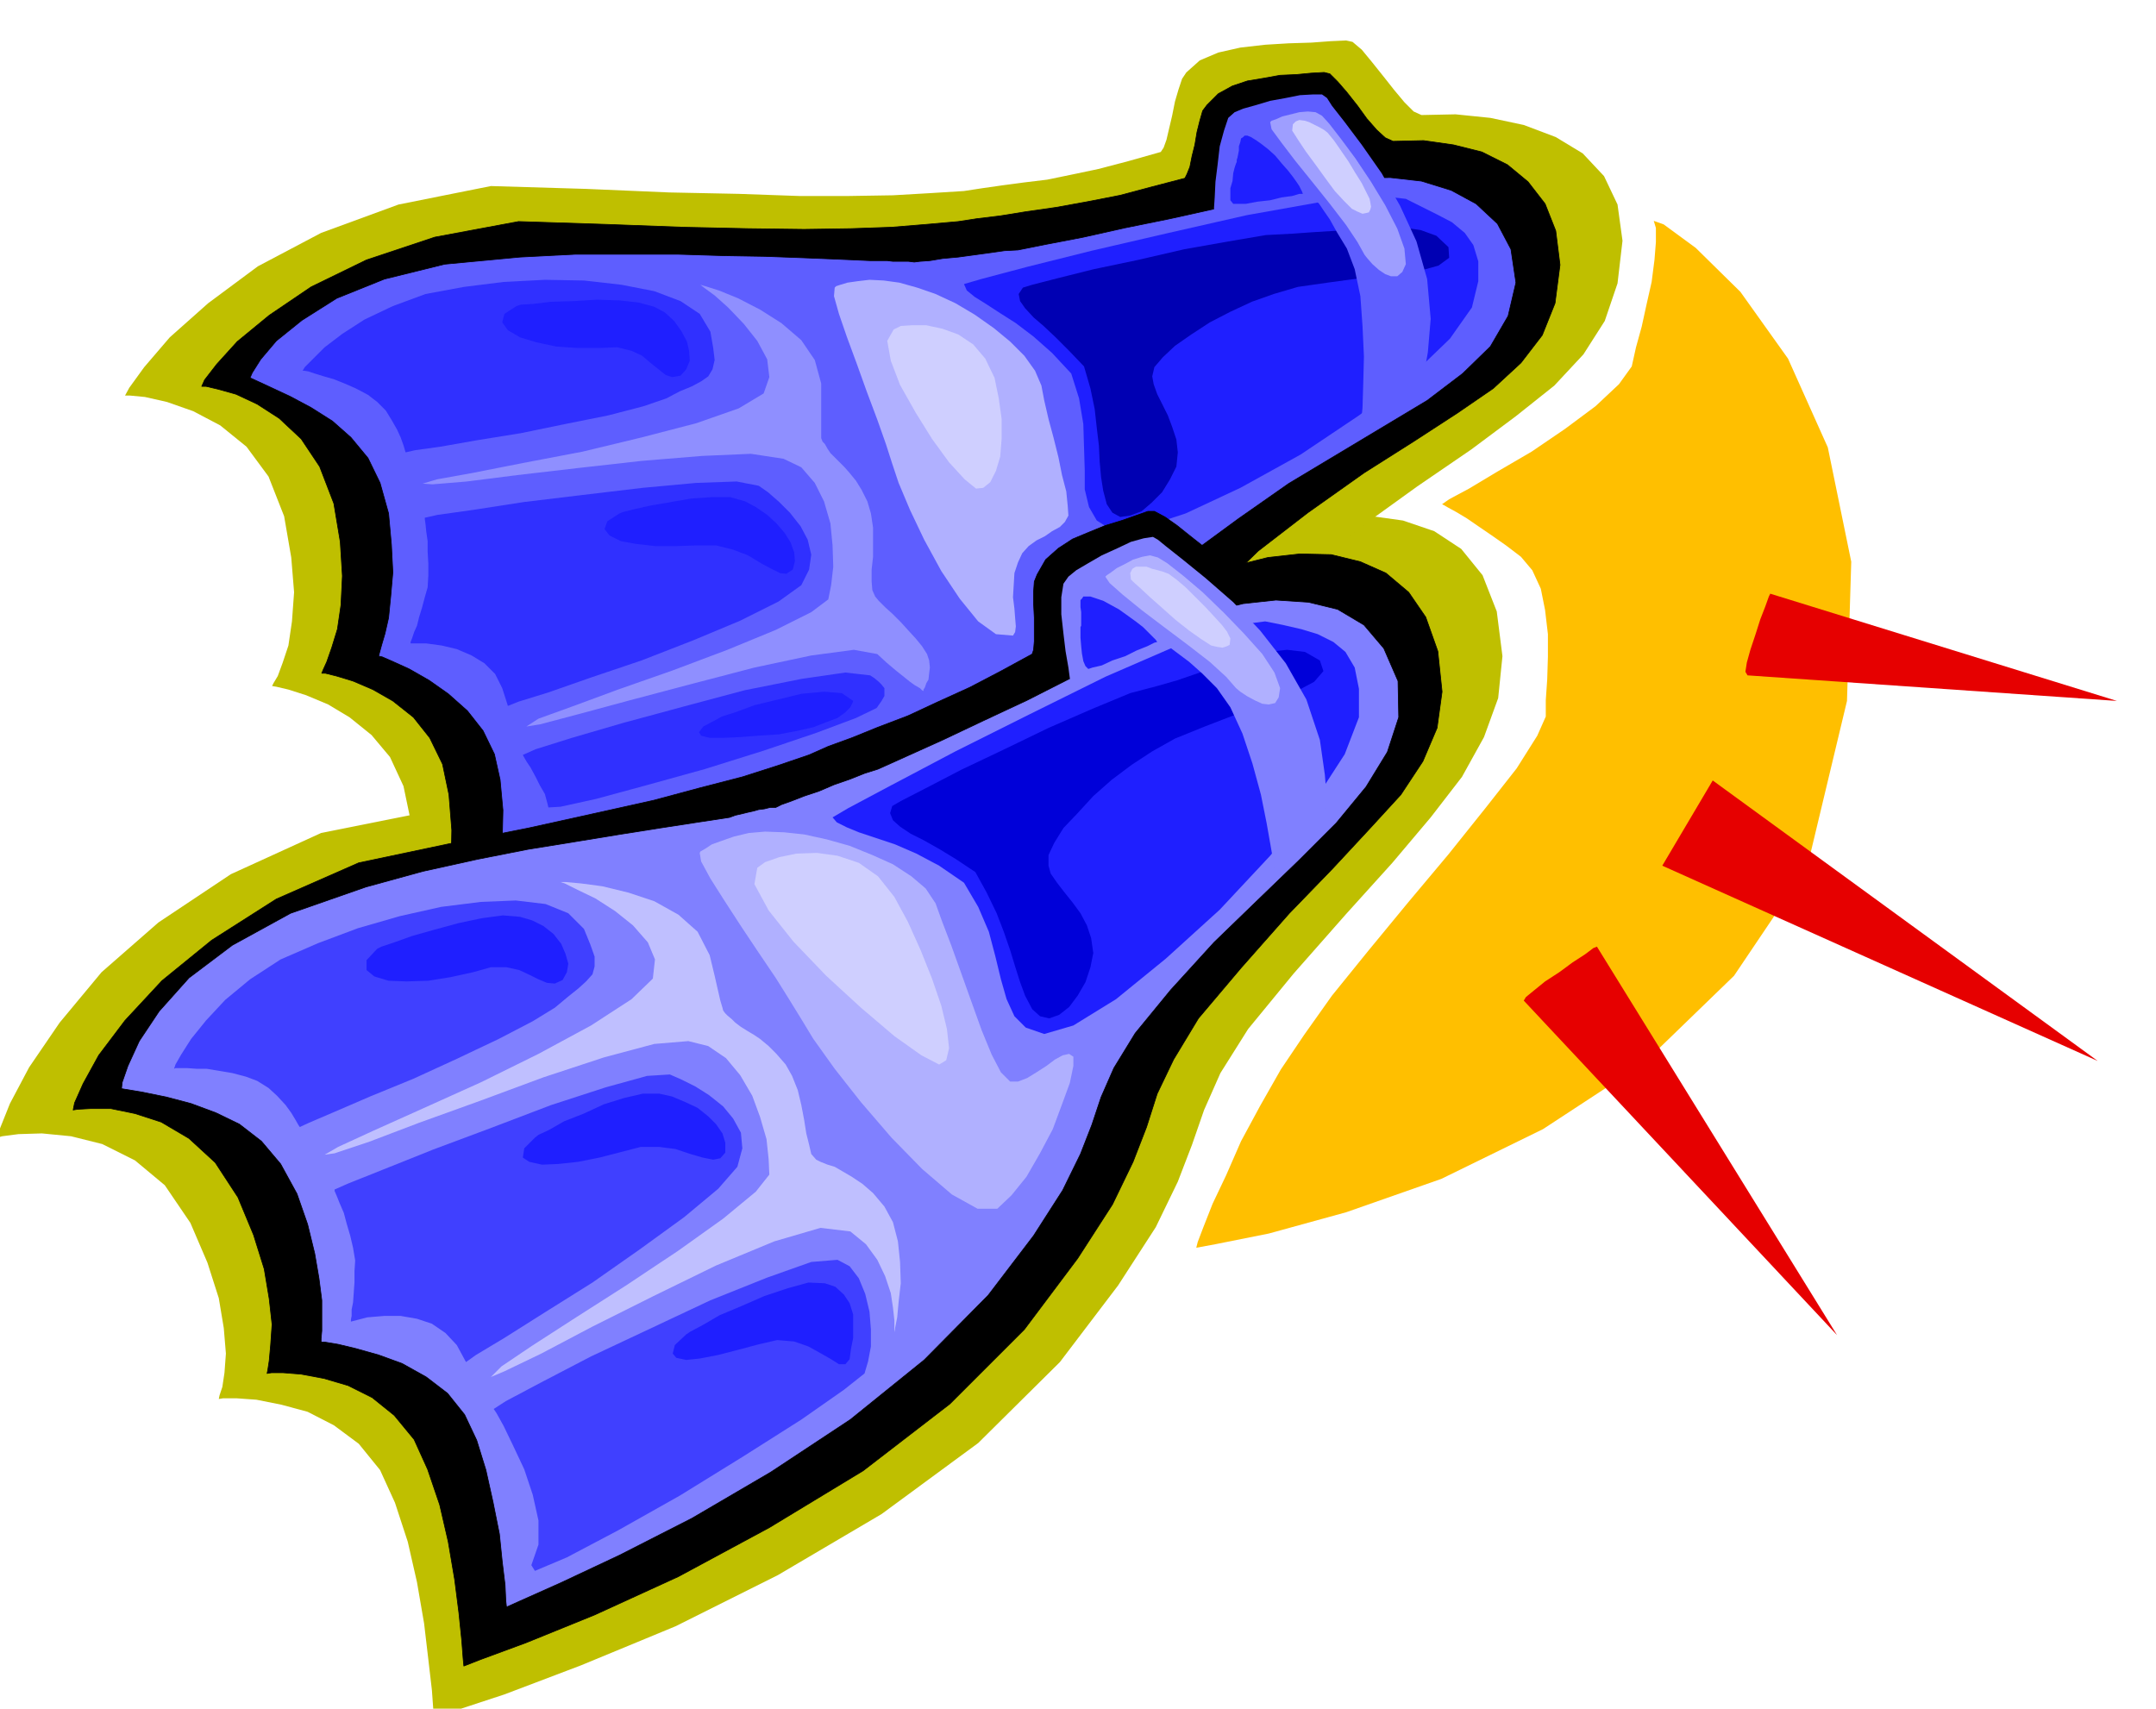 <svg xmlns="http://www.w3.org/2000/svg" width="490.455" height="388.752" fill-rule="evenodd" stroke-linecap="round" preserveAspectRatio="none" viewBox="0 0 3035 2406"><style>.pen0{stroke:#000;stroke-width:1;stroke-linejoin:round}.brush1{fill:#bfbf00}.pen1{stroke:none}.brush2{fill:#000}.brush3{fill:#5e5eff}.brush5{fill:#1f1fff}.brush7{fill:#b0b0ff}.brush8{fill:#cfcfff}.brush11{fill:#8080ff}</style><path d="m-4 1602 7-2 23-3 33-1 41 4 44 11 46 23 42 35 36 53 24 56 16 50 7 42 3 36-2 27-3 20-4 12-1 5 6-1h19l28 2 35 7 37 10 37 19 35 26 30 37 21 46 18 55 13 57 10 58 6 51 5 43 2 28 1 11 26-9 73-24 108-41 133-55 144-72 146-86 136-100 115-114 82-108 53-82 31-64 20-52 17-49 23-52 39-62 64-78 74-84 65-72 54-64 44-57 31-56 20-55 6-59-8-63-20-51-30-37-38-25-44-15-50-7-51 2-51 7-49 13-13-2-16-9-20-15-20-16-21-17-19-14-16-10h-10l-22 7-27 9-33 9-34 11-34 12-31 15-25 18-15 22-4 11-1 17-1 19 1 21v37l-1 12-3 7-45 24-39 22-37 18-34 15-33 12-29 12-28 10-25 11-48 16-53 16-63 16-73 17-87 18-102 22-121 24-140 28-127 58-102 68-80 70-59 71-43 63-27 51-14 35-4 13z" class="pen1 brush1"/><path d="M176 557h7l21 2 31 7 37 13 38 20 37 30 31 42 22 56 10 58 4 49-3 41-5 34-8 24-7 19-6 10-2 4 6 1 17 4 25 8 31 13 30 18 31 25 26 31 19 41 10 48 4 54v56l-3 55-6 49-5 40-4 27-1 10 26-2 73-7 108-13 135-22 148-35 154-46 146-64 132-80 99-81 67-63 42-52 31-44 25-42 34-42 49-48 77-58 86-62 76-52 63-47 54-43 41-44 30-47 18-53 7-60-7-51-19-40-30-32-38-23-45-17-47-10-49-5-48 1-11-5-13-13-15-18-15-19-16-20-14-17-13-11-9-2-22 1-27 2-32 1-33 2-35 4-31 7-26 11-19 17-6 9-5 15-5 17-4 20-4 17-4 17-4 11-4 6-46 13-42 11-38 8-34 7-33 4-30 4-28 4-26 4-48 3-52 3-62 1h-70l-85-3-98-2-117-5-134-4-130 26-109 40-89 47-70 52-54 48-36 42-21 29-6 11z" class="pen1 brush1"/><path d="M284 544h6l17 4 25 7 30 14 31 20 31 29 26 39 20 52 9 54 3 48-2 41-5 34-8 26-7 20-5 11-2 5h5l16 4 23 7 28 12 28 16 29 23 23 29 18 37 9 43 4 50-1 52-2 51-5 44-5 37-4 24-1 10 23-3 65-8 97-15 121-23 134-34 138-46 134-60 120-74 90-75 62-59 39-49 29-41 24-40 31-39 46-45 70-54 79-56 71-45 60-39 51-35 39-36 30-39 18-45 7-54-6-48-15-38-24-31-29-24-36-18-40-10-42-6-43 1-11-5-12-11-14-16-13-18-15-19-13-15-11-11-8-2-18 1-21 2-23 1-22 4-24 4-21 7-20 11-16 16-6 8-4 14-4 16-3 18-4 16-3 15-4 10-3 6-46 12-45 12-46 9-44 8-42 6-37 6-33 4-26 4-45 4-49 4-57 2-66 1-79-1-91-2-108-4-124-4-118 22-96 32-78 38-59 40-45 37-29 32-17 22-4 9z" class="pen0 brush2"/><path d="m352 532 26 12 30 14 30 16 30 19 26 23 24 29 17 35 12 43 4 44 2 39-3 34-3 30-5 22-5 17-3 11-1 4 5 1 16 7 22 10 28 16 27 19 27 24 22 28 16 33 8 36 4 43-1 43-2 43-5 37-4 31-3 21-1 8 20-4 57-10 85-18 106-26 116-35 120-44 115-55 103-63 76-64 52-50 34-41 24-34 20-34 26-33 38-39 60-44 70-49 70-42 65-39 60-36 50-38 39-38 25-43 11-47-7-47-19-36-30-28-35-19-42-13-44-5-44 1-41 7-46 10-55 12-61 14-63 14-64 13-58 13-52 10-40 8-19 1-21 3-22 3-22 3-22 2-18 3-14 1-8 1-8-1h-22l-8-1h-24l-45-2-49-2-54-2-58-1-65-2H810l-78 4-106 10-85 21-67 27-49 31-36 29-22 26-12 19-3 7z" class="pen0 brush3"/><path d="m595 681 20-6 50-9 71-14 84-16 83-20 77-20 60-21 35-21 8-23-3-25-14-26-19-24-22-23-19-17-15-11-5-4 7 2 19 6 27 11 31 16 30 19 28 24 19 28 9 33v77l2 5 3 3 4 7 4 6 6 6 6 6 8 8 7 8 9 11 8 13 8 16 5 17 3 20v41l-2 18v17l1 12 4 9 5 6 9 9 10 9 12 12 10 11 11 12 9 11 7 11 3 9 1 10-1 8-1 9-3 5-2 6-2 3v2l-2-1-3-3-7-4-7-5-10-8-10-8-13-11-13-12-33-6-60 8-80 17-88 23-87 23-74 20-53 14-19 3 17-11 47-17 65-24 77-27 77-29 68-28 50-25 24-18 4-20 3-26-1-30-3-31-9-31-13-26-19-22-25-12-46-7-69 3-85 7-89 10-86 10-71 9-48 4-14-1z" class="pen1" style="fill:#8f8fff"/><path d="m1357 400 24-7 64-17 92-23 108-25 110-25 101-18 78-10 45 5 22 11 22 11 21 11 18 15 12 17 7 23v28l-9 37-31 44-55 53-73 55-82 55-85 47-77 36-64 21-39 3-22-14-11-19-6-25v-27l-1-32-1-33-6-36-11-35-27-29-26-23-25-19-22-14-20-13-16-10-11-9-4-9z" class="pen1 brush5"/><path d="m1440 405 13-4 35-9 52-13 62-13 65-15 62-11 53-9 38-2 28-2 32-2 32-3 32-2h29l27 4 22 8 17 16 1 15-15 11-29 8-38 6-45 4-44 6-42 6-34 10-31 11-30 14-29 15-26 17-23 16-17 16-12 14-3 13 2 11 5 14 7 14 8 16 6 16 6 18 2 18-2 20-9 18-11 18-15 15-14 12-16 6-14 2-11-6-8-12-5-19-3-19-2-22-1-22-3-25-3-27-6-29-9-31-21-22-19-19-17-16-14-12-12-13-7-10-2-10 6-9z" class="pen1" style="fill:#0000b3"/><path d="m1175 405 2-2 6-2 10-3 14-2 17-2 20 1 22 3 25 7 26 9 28 13 27 16 27 19 23 19 20 20 15 21 9 21 4 21 6 26 7 26 7 28 5 25 6 23 2 20 1 14-5 9-7 7-11 6-10 7-12 6-11 8-9 10-6 13-5 15-1 17-1 17 2 16 1 13 1 12-1 8-3 5-24-2-25-18-26-32-26-39-24-44-20-42-16-38-9-27-9-28-12-34-15-40-14-39-14-38-11-32-7-25 1-12z" class="pen1 brush7"/><path d="M1709 298v-6l1-15 1-21 3-24 3-26 6-22 6-18 9-8 12-5 18-5 20-6 22-4 20-4 18-1h13l7 5 7 11 18 23 24 32 28 40 26 46 23 50 15 53 5 56-4 47-6 34-7 23-6 14-8 5-5 3-4-1h-1l-57 31v-9l2-22 1-33 1-39-2-43-3-42-8-38-11-29-14-23-10-18-9-13-6-9-7-7-5-3-6-1h-6l-12 3-17 4-21 3-21 4-21 3-17 3-12 1-3 1z" class="pen1 brush3"/><path d="m1258 464 10-5 16-1h20l23 5 22 8 21 14 17 20 13 27 6 29 4 29v28l-2 25-6 20-8 16-10 8-10 1-16-13-22-24-24-33-23-37-22-39-13-34-5-28 9-16z" class="pen1 brush8"/><path d="m426 522 3-5 11-11 17-17 25-19 31-20 40-19 46-17 54-10 56-7 58-3 55 1 53 6 46 9 37 14 27 18 15 25 4 23 2 17-3 13-6 10-10 7-13 7-17 7-19 10-32 11-50 13-60 12-63 13-62 10-51 9-36 5-13 3-1-3-2-7-4-11-5-11-8-14-8-13-12-12-13-10-17-9-16-7-15-6-14-4-13-4-9-3-6-1h-2zm172 207 18-4 50-7 71-11 83-10 84-10 76-7 57-2 31 6 13 9 16 14 15 15 15 19 10 19 5 21-3 21-11 22-32 23-54 27-67 28-72 28-71 24-60 21-42 13-15 6-8-25-10-20-15-15-18-11-21-9-21-5-22-3h-22v-2l2-5 3-9 4-9 3-12 4-13 4-15 4-14 1-17v-16l-1-17v-15l-2-14-1-10-1-7v-2zm138 334 1 2 4 7 6 9 7 13 6 12 7 12 3 11 2 8 17-1 50-11 70-19 83-23 83-26 74-25 56-21 29-14 7-10 4-7v-11l-4-5-4-4-6-5-6-4-35-4-62 9-80 16-86 23-85 23-72 21-51 16-18 8z" class="pen1" style="fill:#3030ff"/><path d="m1741 228-1 2-2 6-2 8-1 11-3 10v17l4 5h18l16-3 18-2 16-4 15-2 10-3h5l-1-3-4-8-4-6-5-7-7-9-8-9-10-12-10-9-9-7-7-5-8-5-5-2h-4l-2 2-3 2-1 5-2 6v6l-1 5-1 5-1 3v3z" class="pen1 brush5"/><path d="m1788 172 2-2 6-2 9-4 12-3 12-3 12-1 11 1 9 5 10 11 17 22 20 27 22 33 20 33 17 33 10 28 2 22-5 11-7 6h-9l-8-3-9-6-9-8-7-8-4-5-10-18-16-24-23-30-24-30-25-31-19-25-14-19-2-10z" class="pen1" style="fill:#9e9eff"/><path d="m1819 184 2 3 7 11 10 15 14 19 13 18 14 19 13 14 11 11 8 4 7 3 5-1 4-1 2-4 1-4-1-6-1-5-5-10-6-12-10-16-9-15-11-16-9-13-9-11-5-4-7-4-6-3-8-4-6-2-8-1-5 2-4 4-1 9z" class="pen1 brush8"/><path d="m872 723 5-2 16-4 22-5 29-5 29-5 29-2h26l21 6 15 8 16 11 13 12 12 14 8 13 5 14 1 12-3 12-9 6-9-1-12-6-15-8-18-11-21-8-24-6h-27l-30 1h-28l-27-3-22-4-16-8-7-9 4-11 17-11zm137 290 7-4 19-6 27-10 33-8 33-8 32-3 25 2 16 11-1 3-3 6-7 7-11 8-16 6-18 7-22 5-26 5-30 2-26 2-24 1h-18l-12-3-3-5 6-8 19-10zM727 431l6-2 17-1 25-3 32-1 33-2 32 1 27 3 22 6 15 8 13 12 10 14 8 15 3 13 1 14-5 12-8 9-12 2-9-3-10-8-10-8-13-11-15-7-20-5-25 1h-31l-30-2-28-6-23-7-17-10-8-11 3-12 17-11z" class="pen1 brush5"/><path d="m103 1563 6-1 19-1h28l34 7 37 12 39 23 37 34 32 49 22 53 15 48 7 42 4 36-2 29-2 22-2 13-1 5 6-1h17l25 2 32 6 34 10 34 17 31 25 28 34 19 42 17 50 12 52 9 53 6 47 4 39 2 26 1 10 23-9 65-24 96-39 118-54 128-69 132-80 122-94 105-105 75-100 49-76 29-60 19-49 15-47 23-48 35-58 60-71 68-77 61-63 52-56 44-48 31-47 20-47 7-51-6-57-17-48-24-35-32-27-36-16-41-10-44-1-45 5-44 11-12-3-15-8-18-14-19-15-20-16-17-12-15-8h-9l-17 6-20 7-23 7-22 9-24 10-20 13-18 16-12 21-4 10-1 14v17l1 20v33l-1 12-2 6-44 24-44 23-44 20-43 20-42 16-37 15-33 12-27 12-44 15-50 16-58 15-67 18-81 18-95 21-111 22-128 27-116 51-91 58-70 57-52 56-37 49-22 40-12 27-2 10z" class="pen0 brush2"/><path d="m171 1533 30 5 34 7 34 9 35 13 33 16 31 24 27 32 23 42 15 43 10 41 6 35 4 31v43l-1 11v5h6l18 3 25 6 32 9 33 12 34 19 30 23 24 30 17 36 13 42 10 45 9 45 4 39 4 33 1 22 1 9 20-9 56-25 83-39 102-52 111-65 112-74 104-84 90-91 64-84 41-64 25-51 16-41 13-39 18-41 30-49 50-61 61-67 62-60 58-56 52-52 42-51 30-49 16-49-1-51-20-46-28-33-37-22-41-10-46-3-46 5-45 11-41 18-45 21-53 26-59 29-61 31-62 29-57 27-51 23-40 18-19 6-20 8-23 8-21 9-21 7-18 7-14 5-8 4h-8l-8 2-8 1-7 2-9 2-8 2-9 2-8 3-46 7-52 8-57 9-61 10-68 11-71 14-77 17-80 22-106 37-82 45-61 46-42 47-28 42-16 35-8 23-1 9z" class="pen0 brush11"/><path d="m457 1626 19-11 50-23 69-31 82-37 81-40 74-40 57-37 30-29 3-27-10-24-21-24-25-20-28-18-25-12-18-9-6-2h7l22 2 30 4 37 9 36 12 34 19 27 24 17 33 7 29 5 22 3 13 3 10 1 4 3 4 3 3 6 5 5 5 8 6 8 5 10 6 9 6 12 10 11 11 13 15 9 16 8 20 5 21 4 21 3 19 4 16 3 13 7 8 6 3 10 4 10 3 12 7 12 7 15 10 15 13 16 19 12 22 7 27 3 29 1 30-3 26-2 22-3 15v6l-1-5v-12l-2-18-3-20-8-24-11-23-16-22-22-18-42-5-65 19-82 34-88 43-86 43-72 38-52 25-19 8 15-15 43-29 62-40 72-46 72-48 63-45 46-38 19-24-1-22-3-28-9-31-11-30-17-29-20-24-25-17-28-7-48 4-71 19-85 28-89 33-86 31-71 27-48 16-14 2z" class="pen1" style="fill:#bfbfff"/><path d="m1172 1151 22-13 62-33 89-47 104-52 107-53 99-43 79-29 47-6 25 5 26 6 23 7 22 11 17 14 13 22 6 30v40l-20 52-44 68-61 75-71 76-76 69-70 57-60 37-41 12-26-9-16-16-11-24-8-28-8-33-9-34-15-35-20-34-35-24-32-17-30-13-27-9-24-8-17-7-14-7-6-7z" class="pen1 brush5"/><path d="m1256 1135 12-7 35-18 50-26 61-29 62-30 62-27 53-22 38-10 28-8 32-11 32-11 32-10 30-8 29-3 25 3 21 12 5 15-13 15-28 15-37 16-45 15-44 17-42 17-32 18-29 19-28 21-26 23-22 24-20 21-13 21-8 17v15l3 11 9 13 10 13 12 15 11 15 9 17 6 18 3 21-4 20-7 21-11 19-12 16-14 11-14 5-13-3-11-10-10-19-7-19-7-22-7-23-9-26-10-26-14-29-16-29-27-18-23-14-23-13-18-9-15-10-10-9-4-10 3-10z" class="pen1" style="fill:#0000d9"/><path d="m985 1201 1-2 7-4 9-6 14-5 17-6 21-5 23-2 27 1 28 3 32 7 32 9 32 13 29 13 26 17 20 17 14 21 9 25 13 34 14 39 15 42 14 39 14 34 13 25 13 13h11l13-5 13-8 14-9 12-9 11-6 9-2 6 4v13l-5 24-11 30-13 35-18 34-19 33-21 26-20 19h-28l-36-20-42-36-43-44-43-50-37-47-30-42-17-28-16-26-20-32-25-37-24-36-24-37-19-30-13-24-2-12z" class="pen1 brush7"/><path d="m1508 962-2-7-2-15-4-23-3-25-3-27v-24l3-19 7-10 11-9 17-10 19-11 22-10 19-9 18-5 13-2 7 4 11 9 24 19 32 26 39 34 38 40 36 46 29 51 19 57 7 49 3 37-2 24-4 16-6 8-6 4h-5l-50 45-2-9-4-23-6-34-8-40-12-44-14-42-17-37-19-27-21-21-18-16-16-12-12-9-13-6-9-2h-7l-5 4-8 5-14 8-17 9-18 10-18 8-15 8-11 5-3 2z" class="pen1 brush11"/><path d="m1066 1222 11-8 20-7 24-5 29-1 29 4 30 10 27 19 23 29 19 35 18 40 16 40 13 38 8 33 3 27-4 17-10 6-25-13-38-27-47-40-49-45-46-48-35-44-20-37 4-23z" class="pen1 brush8"/><path d="m245 1505 2-6 8-14 14-22 21-26 27-29 35-29 43-28 53-23 56-21 59-17 58-13 56-7 49-2 42 5 32 13 22 22 9 22 6 17v14l-3 11-9 10-11 10-15 12-18 15-31 19-48 25-59 28-61 28-61 25-51 22-35 15-13 6-2-3-4-7-6-10-8-11-12-13-12-11-16-10-16-6-19-5-18-3-18-3h-14l-14-1h-16l-2 1zm226 170 18-8 50-20 70-28 83-31 84-32 77-25 58-16 32-2 16 7 20 10 19 12 20 16 14 17 11 20 2 22-7 26-27 31-48 40-62 45-67 47-67 42-57 36-40 24-14 10-13-24-16-17-19-13-21-7-23-4h-23l-24 2-23 6v-3l1-5v-9l2-10 1-14 1-14v-16l1-15-3-18-4-17-5-17-4-15-6-14-4-10-3-7v-2zm224 309 4 6 10 18 13 27 16 34 12 36 8 36v34l-10 29 5 8 45-19 72-38 87-49 89-55 82-52 60-42 29-23 5-17 4-21v-24l-2-25-6-25-9-22-13-17-17-9-37 3-62 22-80 32-85 40-83 39-71 37-49 26-17 11z" class="pen1" style="fill:#4040ff"/><path d="m1522 881-1 2v15l1 12 1 10 2 11 3 7 4 4 6-2 13-3 15-7 18-6 16-8 15-6 10-5 4-1-2-3-6-6-6-6-6-6-9-7-11-8-14-10-11-6-11-6-9-3-9-3h-10l-2 3-2 2v10l1 7v19z" class="pen1 brush5"/><path d="m1556 812 2-2 6-4 8-6 12-6 11-6 13-4 11-2 11 3 13 8 23 18 27 23 30 29 28 29 26 29 17 26 8 22-2 13-5 8-9 2-9-1-11-5-11-6-9-6-6-5-14-16-23-21-31-24-32-24-33-25-27-22-18-16-6-9z" class="pen1 brush7"/><path d="m1592 816 3 3 10 9 14 13 18 16 18 16 19 15 17 12 14 9 9 2 7 1 6-2 4-2 1-9-5-10-7-9-10-11-13-14-13-13-15-15-13-11-11-8-8-3-7-2-8-2-8-3h-15l-5 3-3 6 1 9z" class="pen1 brush8"/><path d="m753 1602 5-4 15-7 21-12 28-11 28-13 29-9 26-6h23l18 4 19 8 17 8 15 12 11 11 9 13 4 13v14l-7 8-10 2-15-3-17-5-21-7-23-3h-26l-27 7-31 8-30 6-28 3-23 1-18-4-9-6 2-13 15-15zm213 277 6-4 17-9 24-14 31-13 32-14 33-11 29-8 23 1 15 5 12 11 8 12 5 16v33l-3 15-2 15-6 7h-9l-11-7-14-8-18-10-20-7-24-2-26 6-30 8-27 7-26 5-19 2-14-3-5-6 3-12 16-15zm-435-543 6-3 18-6 25-9 32-9 33-9 33-7 30-4 24 2 17 5 16 8 14 11 11 14 6 14 4 14-2 12-6 11-11 5-11-1-12-5-12-6-15-7-18-4h-22l-25 7-32 7-31 5-31 1-25-1-20-6-11-9v-14l15-16z" class="pen1 brush5"/><path d="m1684 1757 2-8 8-21 13-33 19-40 21-48 27-50 29-51 33-49 39-55 51-63 56-68 57-68 52-65 44-56 29-46 12-27v-23l2-29 1-32v-32l-4-34-6-30-12-26-16-19-21-16-20-14-19-13-16-11-15-9-11-6-7-4-2-1 10-7 28-15 40-24 48-28 47-32 43-32 33-31 18-25 6-27 8-29 7-32 7-31 4-31 2-25v-20l-3-10 14 5 45 33 63 62 67 94 56 125 33 161-6 196-56 234-103 153-127 123-142 93-143 70-134 47-109 30-75 15-27 5z" class="pen1" style="fill:#ffbf00"/><path d="m2145 1409 441 471-338-547-5 2-12 9-17 11-19 14-20 13-16 13-11 9-3 5zm195-190 613 275-542-395-71 120zm120-268 520 36-488-151-2 4-5 14-7 18-7 22-7 21-5 18-2 13 3 5z" class="pen1" style="fill:#e60000"/></svg>
